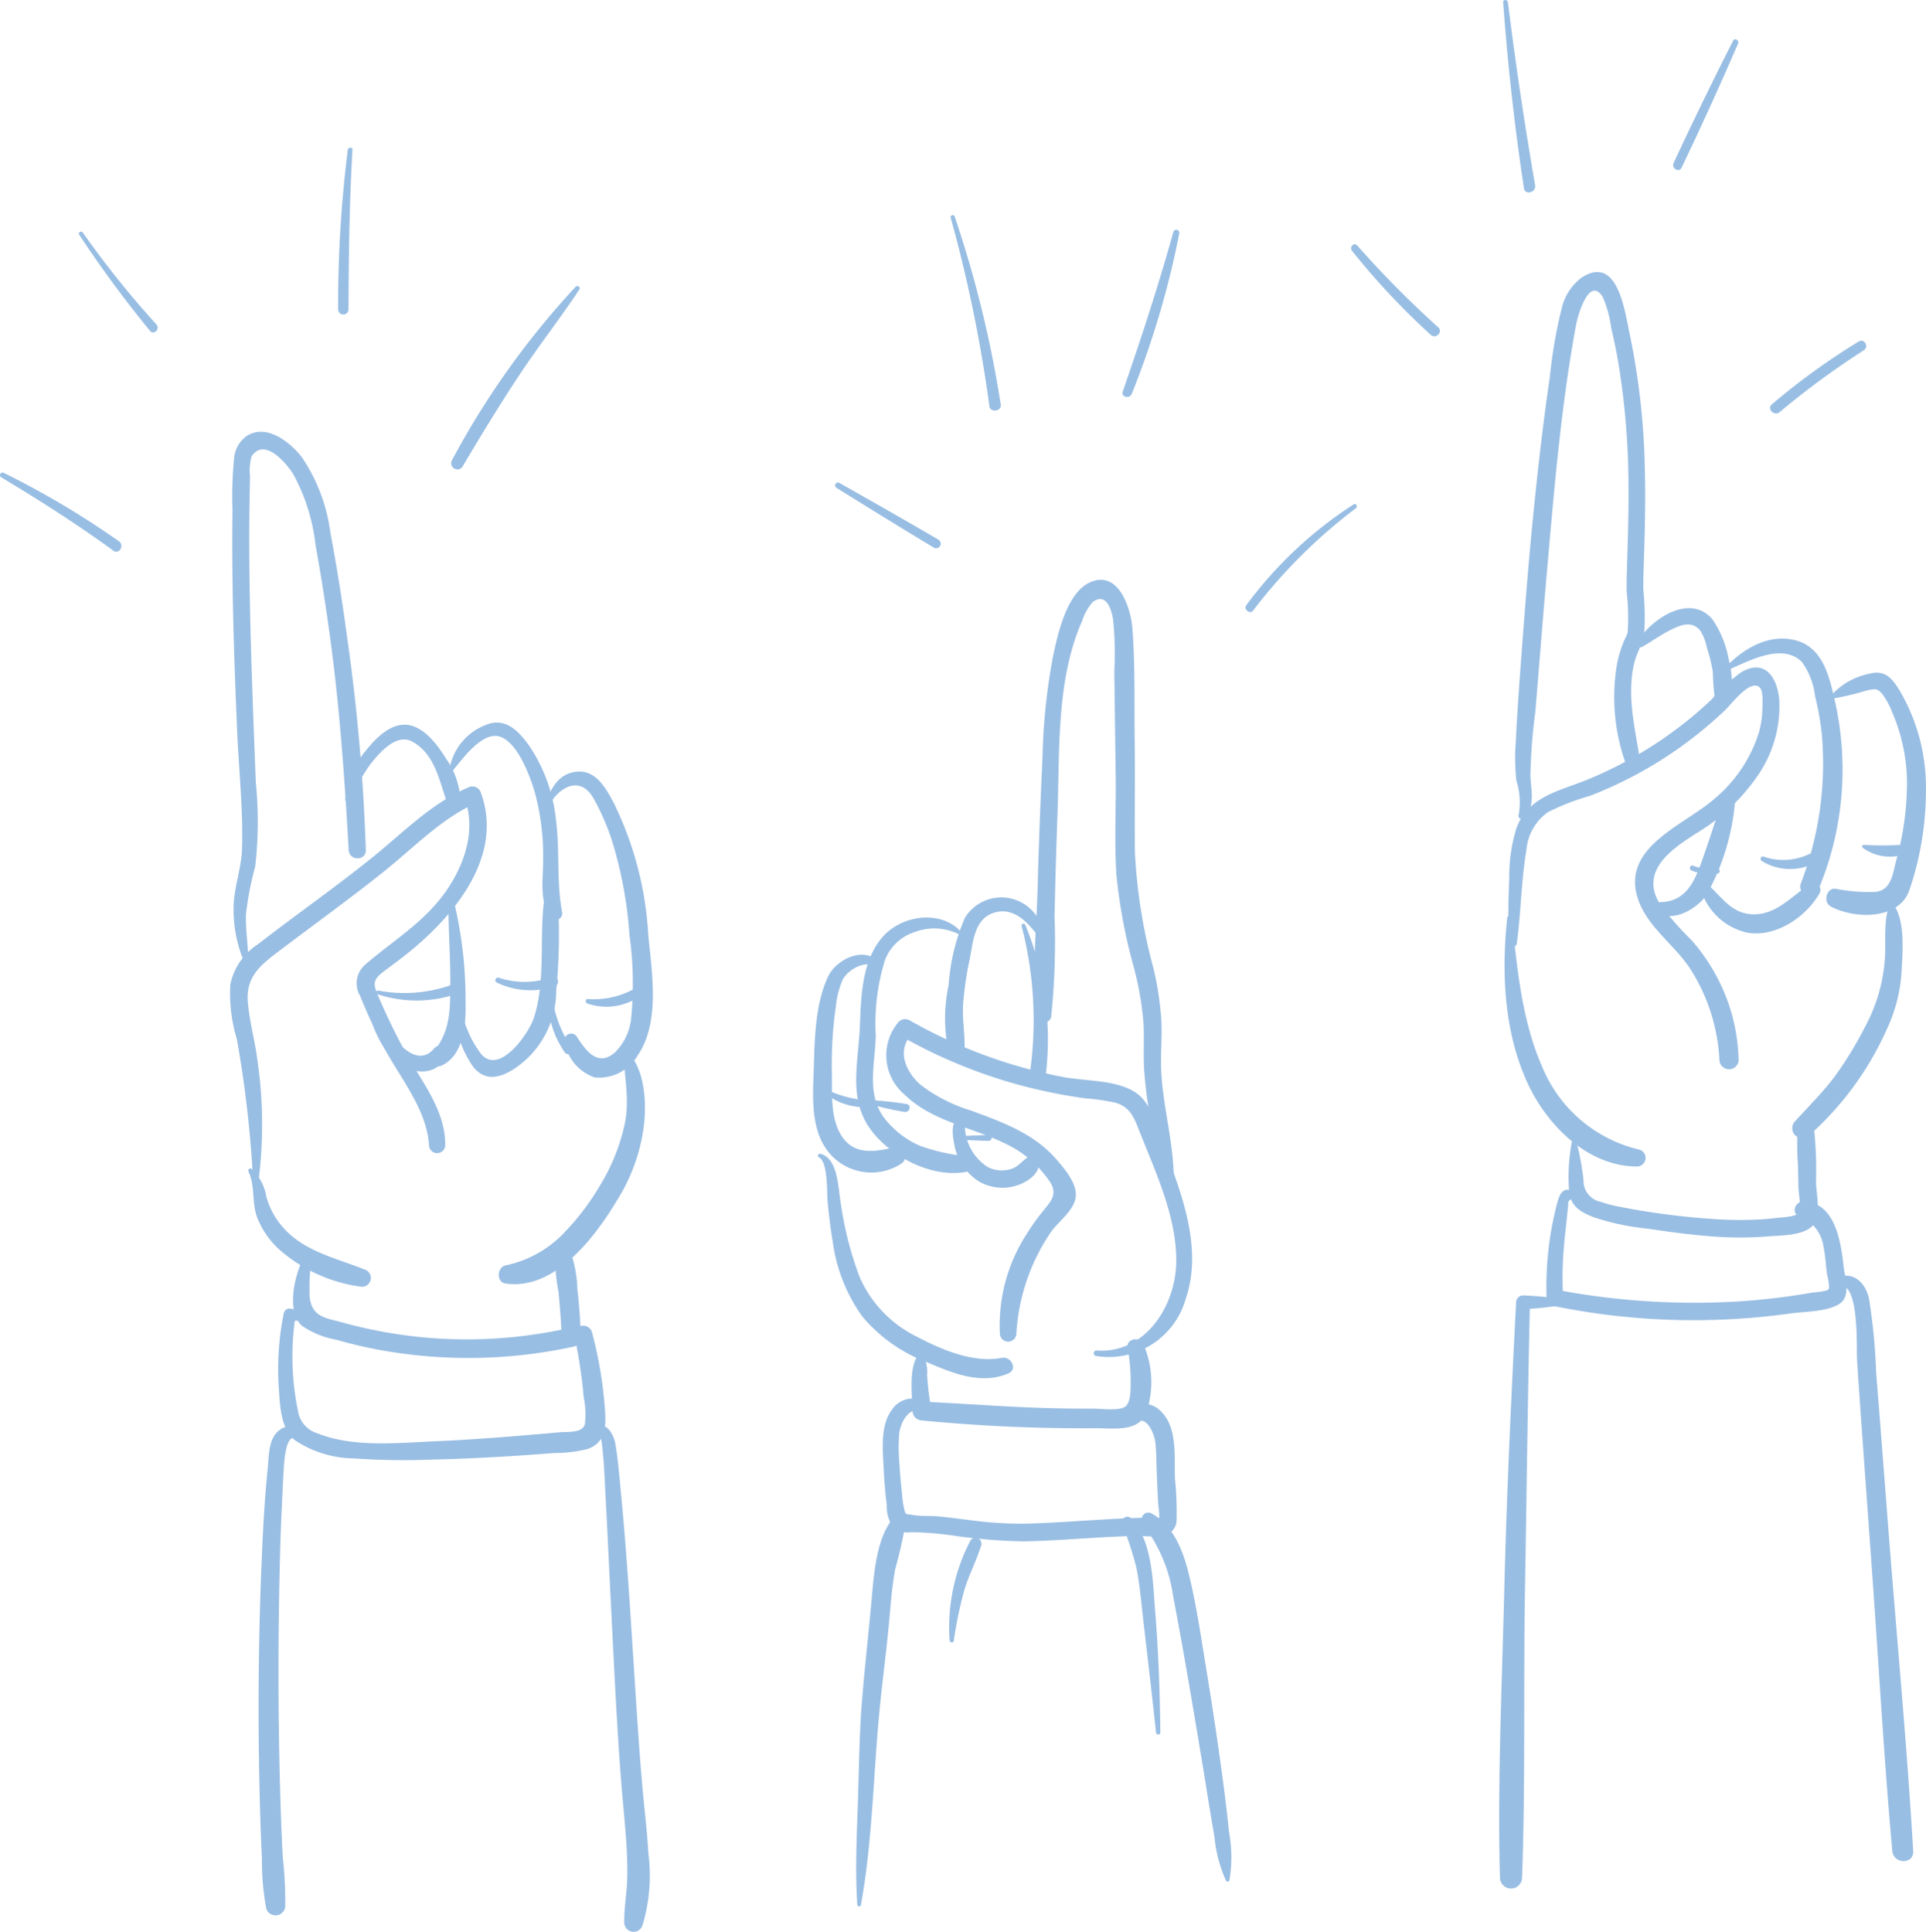 <svg xmlns="http://www.w3.org/2000/svg" width="139.929" height="140.355" viewBox="0 0 139.929 140.355">
  <g id="Group_177" data-name="Group 177" transform="translate(-152.949 -105.235)">
    <path id="Path_2944" data-name="Path 2944" d="M281.792,568.685a32.4,32.4,0,0,0-.026-9.261c-.179-1.415-.589-2.823-.694-4.242-.143-1.94,1.161-2.806,2.559-3.863,2.438-1.844,4.925-3.639,7.313-5.546,2.192-1.751,4.185-3.869,6.782-5.028l-.924-.376c.915,2.379-.006,4.986-1.434,6.967-1.555,2.158-3.768,3.46-5.739,5.165a1.794,1.794,0,0,0-.388,2.308c.474,1.193,1.021,2.362,1.6,3.5,1.189,2.326,3.246,4.665,3.4,7.359a.589.589,0,0,0,1.176,0c.037-2.52-1.685-4.606-2.847-6.708a43.792,43.792,0,0,1-1.948-3.987c-.391-.917-.583-1.275.3-1.932.488-.364.977-.728,1.457-1.1,3.469-2.706,7.367-7.142,5.628-11.91a.644.644,0,0,0-.924-.376c-2.662,1.133-4.729,3.28-6.948,5.07-2.706,2.183-5.568,4.177-8.315,6.309a4.6,4.6,0,0,0-2.017,2.927,11.436,11.436,0,0,0,.474,3.97,82.609,82.609,0,0,1,1.2,10.71c.012.163.275.226.306.041Z" transform="translate(-110.121 -377.199)" fill="#99bee3"/>
    <path id="Path_2945" data-name="Path 2945" d="M343.99,510.932a12.954,12.954,0,0,1,1.291-2.437c.611-.83,1.945-2.484,3.134-1.888,1.866.936,2.089,3.328,2.795,4.992a.425.425,0,0,0,.769-.1,5.67,5.67,0,0,0-1.029-3.6c-.6-.976-1.585-2.331-2.817-2.477s-2.313.981-3.008,1.847a6.519,6.519,0,0,0-1.508,3.562.2.2,0,0,0,.374.1Z" transform="translate(-165.578 -347.518)" fill="#99bee3"/>
    <path id="Path_2946" data-name="Path 2946" d="M401.144,507.777c.706-.825,2.293-3.167,3.671-2.486,1.206.6,2.016,2.819,2.363,4a17.591,17.591,0,0,1,.6,4.863c.01,1.33-.3,3.005.509,4.157a.475.475,0,0,0,.865-.365c-.416-2.214-.149-4.461-.444-6.7a11.774,11.774,0,0,0-1.9-5.3c-.834-1.176-1.814-2.211-3.312-1.529a4.2,4.2,0,0,0-2.543,3.286.115.115,0,0,0,.194.081Z" transform="translate(-215.369 -346.463)" fill="#99bee3"/>
    <path id="Path_2947" data-name="Path 2947" d="M453.65,533.9c.708-1.423,2.309-2.417,3.314-.662a16.9,16.9,0,0,1,1.365,3.153,30.1,30.1,0,0,1,1.247,6.767,25.711,25.711,0,0,1,.126,6.031,4.037,4.037,0,0,1-1.208,2.536c-1.233,1.046-2.1-.165-2.738-1.164a.489.489,0,0,0-.89.375,3.29,3.29,0,0,0,2.177,2.579,3.243,3.243,0,0,0,3.141-1.61c1.643-2.421,1.015-6.033.759-8.748A24.892,24.892,0,0,0,458.4,533.5c-.581-1.068-1.312-2.376-2.724-2.191-1.376.18-1.843,1.351-2.288,2.478-.06.152.192.258.265.112Z" transform="translate(-260.895 -369.998)" fill="#99bee3"/>
    <path id="Path_2948" data-name="Path 2948" d="M355.822,641.754a7.554,7.554,0,0,0,1.412,5.85c1.05,1.326,3.18,2,4.22.282.313-.518-.452-1.147-.858-.662-1.209,1.443-2.722-.324-3.34-1.414a9.646,9.646,0,0,1-1.135-4.015c-.013-.158-.269-.221-.3-.04Z" transform="translate(-176.088 -465.827)" fill="#99bee3"/>
    <path id="Path_2949" data-name="Path 2949" d="M391.733,597.51c-.054,2.2.141,4.4.131,6.6-.009,1.884.011,3.569-1.312,5.031a.581.581,0,0,0,.7.908c1.62-.785,1.758-3.05,1.719-4.613a30.634,30.634,0,0,0-1.008-7.957.118.118,0,0,0-.23.031Z" transform="translate(-206.197 -427.401)" fill="#99bee3"/>
    <path id="Path_2950" data-name="Path 2950" d="M403.814,601a7.874,7.874,0,0,0,1.252,5.407c1.1,1.55,2.7.644,3.852-.363a6.816,6.816,0,0,0,2.254-5.059,41.877,41.877,0,0,0,.069-7.375c-.05-.417-.707-.606-.806-.109-.612,3.062.069,6.421-.871,9.413-.371,1.181-2.588,4.352-3.911,2.582a7.842,7.842,0,0,1-1.513-4.5.163.163,0,0,0-.325,0Z" transform="translate(-217.813 -423.764)" fill="#99bee3"/>
    <path id="Path_2951" data-name="Path 2951" d="M455.339,656.943a7.061,7.061,0,0,0,1.233,3.7c.221.313.738.024.522-.3a8.68,8.68,0,0,1-1.388-3.444c-.032-.207-.38-.16-.367.05Z" transform="translate(-262.6 -478.954)" fill="#99bee3"/>
    <path id="Path_2952" data-name="Path 2952" d="M290.046,750.7c.494,1.015.224,2.246.624,3.313a6.238,6.238,0,0,0,1.511,2.251,11.228,11.228,0,0,0,5.965,2.779.641.641,0,0,0,.341-1.235c-1.993-.806-4.145-1.24-5.714-2.824a5.631,5.631,0,0,1-1.432-2.474,3.6,3.6,0,0,0-1.05-2,.156.156,0,0,0-.244.189Z" transform="translate(-119.042 -560.33)" fill="#99bee3"/>
    <path id="Path_2953" data-name="Path 2953" d="M437.393,686.251c.05,1.71.432,3.243.091,4.972a14.272,14.272,0,0,1-1.789,4.5,17.989,17.989,0,0,1-2.877,3.725,8.156,8.156,0,0,1-4.016,2.121c-.615.152-.685,1.215,0,1.316,3.629.535,6.571-3.461,8.194-6.183a13.265,13.265,0,0,0,1.868-5.3c.186-1.685.077-3.976-1.132-5.3a.2.2,0,0,0-.337.14Z" transform="translate(-239.131 -504.393)" fill="#99bee3"/>
    <path id="Path_2954" data-name="Path 2954" d="M360.8,648.8a9.015,9.015,0,0,0,5.9-.077c.451-.16.247-.888-.2-.717a10.319,10.319,0,0,1-5.635.534.135.135,0,0,0-.072.26Z" transform="translate(-180.421 -471.327)" fill="#99bee3"/>
    <path id="Path_2955" data-name="Path 2955" d="M426.557,644.99a5.561,5.561,0,0,0,4.218.274c.425-.139.236-.82-.185-.67a5.908,5.908,0,0,1-3.886.048c-.2-.066-.343.254-.147.348Z" transform="translate(-237.525 -468.37)" fill="#99bee3"/>
    <path id="Path_2956" data-name="Path 2956" d="M476.468,650.486a4.232,4.232,0,0,0,4.171-.807c.269-.233-.08-.678-.379-.491a6.015,6.015,0,0,1-3.748.972c-.194-.016-.214.27-.044.326Z" transform="translate(-280.85 -472.339)" fill="#99bee3"/>
    <path id="Path_2957" data-name="Path 2957" d="M990.3,295.106c.7-.983.39-1.96.354-3.075a40.161,40.161,0,0,1,.357-4.62c.267-3.167.506-6.336.785-9.5.547-6.2,1.042-12.5,2.178-18.62.129-.7.955-3.582,1.936-2.011a8.18,8.18,0,0,1,.608,2.218q.29,1.218.506,2.451a55.746,55.746,0,0,1,.755,9.192c.017,2.105-.064,4.208-.123,6.312-.012.416-.013.832-.007,1.248a16.158,16.158,0,0,1,.061,3.082c.032-.162.011-.128-.055.043-.072.188-.17.368-.246.554a8.215,8.215,0,0,0-.484,1.7,14.291,14.291,0,0,0,.679,7.162.526.526,0,0,0,1.013-.279c-.354-2.362-.98-4.7-.418-7.091.17-.719.6-1.377.721-2.093a19.458,19.458,0,0,0-.063-3.231c0-.447,0-.892.018-1.339.082-2.511.159-5.023.09-7.535a52.619,52.619,0,0,0-1.094-9.689c-.361-1.664-.868-5.839-3.507-4.11a3.888,3.888,0,0,0-1.436,2.22,35.2,35.2,0,0,0-.86,4.971c-.473,3.207-.842,6.429-1.169,9.654-.379,3.74-.67,7.489-.947,11.238-.138,1.866-.272,3.734-.359,5.6a14.938,14.938,0,0,0,.043,2.872,5.166,5.166,0,0,1,.169,2.461c-.109.308.329.443.495.209Z" transform="translate(-726.516 -130.464)" fill="#99bee3"/>
    <path id="Path_2958" data-name="Path 2958" d="M986.382,493.9c.31-2.262.317-4.59.706-6.834a3.731,3.731,0,0,1,1.556-2.717,17.668,17.668,0,0,1,3.044-1.18,29.728,29.728,0,0,0,9.893-6.292c.408-.392,1.831-2.3,2.481-1.549.229.263.169,1.089.168,1.422a6.844,6.844,0,0,1-.25,1.78,10.234,10.234,0,0,1-3.28,4.886c-2.2,1.914-6.793,3.5-5.5,7.281.677,1.976,2.585,3.257,3.722,4.944a13.525,13.525,0,0,1,2.184,6.762.7.7,0,0,0,1.393,0,13.5,13.5,0,0,0-1.653-6.218,13.9,13.9,0,0,0-1.738-2.5,22.775,22.775,0,0,1-2.315-2.637c-1.507-2.41.81-4,2.643-5.165a14.478,14.478,0,0,0,4.421-4.141,8.917,8.917,0,0,0,1.6-5.483c-.117-1.611-.99-3.1-2.756-2.083a12.3,12.3,0,0,0-2.132,1.953,28.2,28.2,0,0,1-2.814,2.356,29.474,29.474,0,0,1-6.212,3.491c-2.035.831-4.311,1.219-5.176,3.511a11.5,11.5,0,0,0-.528,3.561c-.071,1.6-.09,3.177-.06,4.774.006.329.552.435.6.081Z" transform="translate(-723.235 -320.106)" fill="#99bee3"/>
    <path id="Path_2959" data-name="Path 2959" d="M1057.155,443.883c.712-.412,1.39-.9,2.129-1.264.72-.353,1.517-.659,2.115.116a3.746,3.746,0,0,1,.459,1.214,10.723,10.723,0,0,1,.432,1.782,18.226,18.226,0,0,0,.17,2.105.575.575,0,0,0,1.1,0,6.842,6.842,0,0,0-.113-3.008,7.462,7.462,0,0,0-1.187-2.946c-1.621-1.938-4.488-.021-5.452,1.654a.255.255,0,0,0,.346.346Z" transform="translate(-784.898 -291.644)" fill="#99bee3"/>
    <path id="Path_2960" data-name="Path 2960" d="M1105.594,460.191c1.458-.625,3.946-2.037,5.389-.588a5.355,5.355,0,0,1,.953,2.476,21.322,21.322,0,0,1,.488,2.749,24.4,24.4,0,0,1-1.536,10.9c-.25.717.925,1.229,1.241.523a22.551,22.551,0,0,0,1.216-13.946c-.391-1.728-.877-3.777-2.831-4.282s-3.786.61-5.083,1.953c-.113.117.029.269.163.212Z" transform="translate(-827.116 -306.264)" fill="#99bee3"/>
    <path id="Path_2961" data-name="Path 2961" d="M1161.777,478.641a20.181,20.181,0,0,0,2.606-.628c.588-.088.668-.111,1.043.326a5.621,5.621,0,0,1,.7,1.309,13.03,13.03,0,0,1,1.066,5.4,21.278,21.278,0,0,1-.779,5.344c-.246.929-.342,2.153-1.486,2.288a12.426,12.426,0,0,1-2.915-.226c-.695-.079-.927.985-.35,1.291,1.742.925,4.967.981,5.709-1.2a22.557,22.557,0,0,0,1.2-7.5,13.848,13.848,0,0,0-1.915-7c-.55-.9-1.061-1.512-2.192-1.215a5.049,5.049,0,0,0-2.8,1.6.136.136,0,0,0,.116.2Z" transform="translate(-875.697 -322.642)" fill="#99bee3"/>
    <path id="Path_2962" data-name="Path 2962" d="M1065.855,549.733c.836,1.677,3.136.34,3.847-.736a16.834,16.834,0,0,0,2.105-7.25c.048-.479-.658-.518-.8-.108-.582,1.7-1.107,3.407-1.717,5.094-.616,1.7-1.346,2.9-3.313,2.786a.143.143,0,0,0-.122.213Z" transform="translate(-792.77 -378.737)" fill="#99bee3"/>
    <path id="Path_2963" data-name="Path 2963" d="M1091.18,591.5a4.537,4.537,0,0,0,3.521,3.643c2.048.34,4.239-1.143,5.221-2.868a.494.494,0,0,0-.671-.671c-1.387.873-2.539,2.358-4.367,2.187-1.629-.152-2.259-1.61-3.454-2.434a.167.167,0,0,0-.25.143Z" transform="translate(-814.776 -422.135)" fill="#99bee3"/>
    <path id="Path_2964" data-name="Path 2964" d="M1149.464,604.245c-.489,1.227-.213,2.861-.36,4.176a12.123,12.123,0,0,1-1.394,4.628,27.9,27.9,0,0,1-2.209,3.634c-.884,1.173-1.932,2.207-2.917,3.292a.725.725,0,0,0,1.024,1.024,22.725,22.725,0,0,0,5.665-7.735,11.462,11.462,0,0,0,1.081-4.431c.072-1.367.233-3.45-.593-4.628a.165.165,0,0,0-.3.039Z" transform="translate(-859.237 -433.249)" fill="#99bee3"/>
    <path id="Path_2965" data-name="Path 2965" d="M983.879,611.074c-.424,4.019-.228,8.335,1.509,12.057,1.423,3.05,4.379,6,7.939,6a.626.626,0,0,0,.166-1.224,10.134,10.134,0,0,1-7.074-6.029c-1.47-3.331-1.835-7.214-2.2-10.8a.17.17,0,0,0-.339,0Z" transform="translate(-721.429 -439.138)" fill="#99bee3"/>
    <path id="Path_2966" data-name="Path 2966" d="M734.261,469.2c.048-2.738-.785-5.418-.91-8.144-.056-1.232.072-2.463.006-3.695a22.541,22.541,0,0,0-.576-3.758,39.736,39.736,0,0,1-1.339-8.361c-.036-2.678.021-5.357-.019-8.036-.04-2.746.044-5.529-.165-8.267-.111-1.458-.982-4.231-3.015-3.392-1.747.721-2.4,3.76-2.75,5.381a44.82,44.82,0,0,0-.769,7.361q-.227,4.794-.358,9.591c-.083,3.035-.457,6.292-.01,9.3a.519.519,0,0,0,.993,0,52.591,52.591,0,0,0,.25-7.337q.078-3.708.214-7.414c.168-4.579-.107-9.758,1.787-14.037a3.8,3.8,0,0,1,.783-1.391c.981-.724,1.352.593,1.46,1.2a23.941,23.941,0,0,1,.1,3.817q.045,3.779.1,7.559c.033,2.437-.108,4.884.056,7.318a39.756,39.756,0,0,0,1.266,6.675,22.8,22.8,0,0,1,.694,3.988c.077,1.3-.048,2.6.089,3.9a33.984,33.984,0,0,0,1.623,7.808.251.251,0,0,0,.491-.066Z" transform="translate(-496.035 -278.03)" fill="#99bee3"/>
    <path id="Path_2967" data-name="Path 2967" d="M657.445,692.489a5.812,5.812,0,0,0,6.558-4.17c1.211-3.565-.229-7.432-1.493-10.768-.51-1.346-.9-3.412-2.215-4.238-1.429-.9-3.6-.779-5.216-1.091a36.268,36.268,0,0,1-11.139-4.115.665.665,0,0,0-.793.1,3.732,3.732,0,0,0,.418,5.293c2.036,1.99,5.006,2.379,7.456,3.631a7.928,7.928,0,0,1,3.124,2.737c.577.906,0,1.447-.555,2.14a15.391,15.391,0,0,0-1.086,1.522,12.2,12.2,0,0,0-2.009,7.4.6.6,0,0,0,1.19,0,14.6,14.6,0,0,1,2.541-7.476c.547-.761,1.708-1.575,1.782-2.575.07-.947-.812-1.977-1.387-2.645-1.64-1.907-3.954-2.736-6.246-3.578a11.573,11.573,0,0,1-3.629-1.854c-1.075-.924-1.772-2.474-.676-3.67l-.793.1a36.794,36.794,0,0,0,8.563,3.553,38.383,38.383,0,0,0,4.861.99,15.682,15.682,0,0,1,2.183.316c1.1.316,1.376,1.129,1.759,2.1,1.168,2.958,2.672,6.142,2.664,9.383-.007,3.223-2.208,6.778-5.813,6.523a.2.2,0,0,0-.052.388Z" transform="translate(-424.899 -488.735)" fill="#99bee3"/>
    <path id="Path_2968" data-name="Path 2968" d="M681.948,603.513a3.106,3.106,0,0,0-5.738-1.365,14.963,14.963,0,0,0-1.184,4.885,11.738,11.738,0,0,0,.059,5.155.553.553,0,0,0,1.08-.146c.1-1.179-.157-2.385-.089-3.579a23.838,23.838,0,0,1,.484-3.315c.243-1.215.323-2.87,1.7-3.343,1.491-.514,2.569.725,3.353,1.8.094.129.351.106.335-.091Z" transform="translate(-453.156 -430.231)" fill="#99bee3"/>
    <path id="Path_2969" data-name="Path 2969" d="M633.242,612.873c-1.462-1.527-4.186-1.14-5.567.362-1.583,1.721-1.637,4.391-1.723,6.589-.1,2.583-.875,5.251.8,7.5,1.462,1.967,4.443,3.531,6.93,3.055a.593.593,0,0,0,0-1.135,14.279,14.279,0,0,1-3.366-.759,6.6,6.6,0,0,1-2.616-2.052c-1.286-1.766-.638-3.923-.59-5.94a15.548,15.548,0,0,1,.656-5.466,3.4,3.4,0,0,1,2.149-2.062,4,4,0,0,1,3.168.12c.13.088.266-.1.163-.211Z" transform="translate(-410.532 -439.998)" fill="#99bee3"/>
    <path id="Path_2970" data-name="Path 2970" d="M606.86,633.258c-.925-1.608-3.214-.6-3.85.717-.948,1.969-.994,4.489-1.058,6.627-.058,1.945-.265,4.325.934,5.991a4,4,0,0,0,5.411,1.026.654.654,0,0,0-.5-1.19c-1.6.365-3.1.581-3.987-1.116-.634-1.215-.529-2.89-.544-4.224a29.482,29.482,0,0,1,.29-4.918,6.532,6.532,0,0,1,.49-1.919c.4-.775,1.8-1.569,2.61-.834a.132.132,0,0,0,.206-.159Z" transform="translate(-389.878 -457.825)" fill="#99bee3"/>
    <path id="Path_2971" data-name="Path 2971" d="M604.6,742.581c.68.336.571,2.6.637,3.273.1.97.208,1.938.376,2.9a12.048,12.048,0,0,0,2.156,5.413,11.4,11.4,0,0,0,4.667,3.3c1.874.8,3.96,1.677,5.947.81.677-.3.166-1.25-.475-1.126-2.1.406-4.387-.591-6.22-1.551a8.69,8.69,0,0,1-4.122-4.306,24.948,24.948,0,0,1-1.378-5.393c-.193-1.044-.179-3.253-1.483-3.572-.146-.036-.252.181-.106.253Z" transform="translate(-392.157 -553.259)" fill="#99bee3"/>
    <path id="Path_2972" data-name="Path 2972" d="M679.475,723.031c-.717.129-.479,1.357-.385,1.845a4.01,4.01,0,0,0,1.705,2.649,3.4,3.4,0,0,0,2.736.379c.78-.224,1.808-.84,1.709-1.767a.456.456,0,0,0-.675-.387c-.476.23-.74.7-1.25.891a2.229,2.229,0,0,1-1.776-.1,3.589,3.589,0,0,1-1.671-3.21.316.316,0,0,0-.395-.3Z" transform="translate(-456.811 -536.501)" fill="#99bee3"/>
    <path id="Path_2973" data-name="Path 2973" d="M716.986,615.465a27.206,27.206,0,0,1,.588,10.769.586.586,0,1,0,1.155.156,21.838,21.838,0,0,0-1.47-11c-.064-.166-.323-.1-.273.075Z" transform="translate(-489.814 -442.943)" fill="#99bee3"/>
    <path id="Path_2974" data-name="Path 2974" d="M1125.135,577a3.941,3.941,0,0,0,3.86.157c.447-.222.056-.876-.39-.666a4.36,4.36,0,0,1-3.337.193c-.187-.068-.3.22-.133.316Z" transform="translate(-844.193 -409.21)" fill="#99bee3"/>
    <path id="Path_2975" data-name="Path 2975" d="M1181.166,571.892a3.341,3.341,0,0,0,2.9.524c.474-.084.275-.812-.2-.724a20.776,20.776,0,0,1-2.618-.006.122.122,0,0,0-.085.206Z" transform="translate(-892.891 -405.066)" fill="#99bee3"/>
    <path id="Path_2976" data-name="Path 2976" d="M1086.132,583.521a3.6,3.6,0,0,0,1.9.212c.253-.037.148-.43-.107-.388a3.222,3.222,0,0,1-1.691-.178c-.222-.084-.313.268-.1.354Z" transform="translate(-810.286 -415.033)" fill="#99bee3"/>
    <path id="Path_2977" data-name="Path 2977" d="M631.7,712.947a23.653,23.653,0,0,0,2.635.607c.371.053.543-.5.159-.576a24.308,24.308,0,0,0-2.759-.288c-.149-.011-.176.221-.035.258Z" transform="translate(-415.671 -527.524)" fill="#99bee3"/>
    <path id="Path_2978" data-name="Path 2978" d="M607.183,706.7a4.673,4.673,0,0,0,3.31,1.1.243.243,0,0,0,0-.486,8.177,8.177,0,0,1-3.147-.823c-.128-.066-.29.112-.163.211Z" transform="translate(-394.425 -522.124)" fill="#99bee3"/>
    <path id="Path_2979" data-name="Path 2979" d="M684.327,732.327c.6.027,1.191.052,1.786.07a.215.215,0,0,0,0-.43c-.6.017-1.191.043-1.786.07a.145.145,0,0,0,0,.29Z" transform="translate(-461.337 -544.265)" fill="#99bee3"/>
    <path id="Path_2980" data-name="Path 2980" d="M282.337,381.978c-.019-1.08-.2-2.15-.166-3.23a23.031,23.031,0,0,1,.672-3.466,28.624,28.624,0,0,0,.044-6.131c-.179-4.589-.363-9.179-.441-13.771-.039-2.3-.048-4.591-.01-6.886.009-.518.021-1.036.033-1.554a3.882,3.882,0,0,1,.112-1.465c.916-1.38,2.461.428,3,1.252a13.859,13.859,0,0,1,1.64,5.164q.6,3.333,1.056,6.691c.7,5.15,1.068,10.313,1.357,15.5.044.8,1.267.807,1.246,0a142.054,142.054,0,0,0-1.349-15.4c-.348-2.563-.744-5.124-1.227-7.666a12.716,12.716,0,0,0-2.047-5.442c-.871-1.143-2.673-2.573-4.127-1.508a2.222,2.222,0,0,0-.817,1.529,28.142,28.142,0,0,0-.12,3.784c-.069,5.335.108,10.666.336,15.995.122,2.85.443,5.757.357,8.609-.04,1.325-.5,2.581-.6,3.9a9.714,9.714,0,0,0,.68,4.144c.073.189.378.179.374-.051Z" transform="translate(-111.353 -207.083)" fill="#99bee3"/>
    <path id="Path_2981" data-name="Path 2981" d="M656.8,845.832c-.783.961-.485,2.972-.466,4.15a.705.705,0,0,0,.686.687,121.035,121.035,0,0,0,12.613.565c1.346-.009,3.273.332,3.743-1.315a6.9,6.9,0,0,0-.308-4.876c-.282-.465-1.182-.318-1.109.3a15.634,15.634,0,0,1,.224,2.3c-.016.565.067,1.67-.392,2.014s-1.782.148-2.374.151q-1.289.006-2.578-.02c-3.279-.066-6.544-.339-9.819-.487l.662.5a24.293,24.293,0,0,1-.29-2.431,2.645,2.645,0,0,0-.309-1.5.182.182,0,0,0-.283-.036Z" transform="translate(-437.086 -642.224)" fill="#99bee3"/>
    <path id="Path_2982" data-name="Path 2982" d="M643.576,877.805a1.82,1.82,0,0,0-2.548.489c-.879,1.174-.666,2.975-.6,4.34q.063,1.321.224,2.634a2.562,2.562,0,0,0,.484,1.6,1.726,1.726,0,0,0,1.33.326,27.1,27.1,0,0,1,2.8.215,39.767,39.767,0,0,0,5.259.452c1.931-.025,3.86-.184,5.787-.291.928-.051,1.857-.1,2.787-.117a4.666,4.666,0,0,0,2.063-.171,1.142,1.142,0,0,0,.546-.99,24.454,24.454,0,0,0-.12-2.988c-.063-1.5.2-3.644-.957-4.82a1.779,1.779,0,0,0-2.845.2.517.517,0,0,0,.809.624c.863-.772,1.48.68,1.558,1.308.092.738.079,1.5.111,2.242s.064,1.48.1,2.22c.005.117.146,1.042.048,1.11.035-.024-.9-.044-.878-.044-2.934.05-5.855.36-8.788.433a27.612,27.612,0,0,1-4.076-.259c-.731-.09-1.462-.189-2.2-.262-.644-.064-1.375,0-2.006-.12-.421-.081-.423.047-.551-.43a8.672,8.672,0,0,1-.169-1.25q-.116-1.012-.173-2.03a12.4,12.4,0,0,1-.013-2.216c.1-.8.713-2.028,1.763-1.6.358.145.559-.413.254-.6Z" transform="translate(-423.274 -670.635)" fill="#99bee3"/>
    <path id="Path_2983" data-name="Path 2983" d="M626.034,971.109c.848-4.684.9-9.506,1.361-14.237.224-2.276.537-4.539.73-6.819.095-1.122.2-2.248.4-3.357a31.68,31.68,0,0,0,.742-3.272c.041-.6-.722-.656-1.012-.274-1.168,1.545-1.3,4.226-1.474,6.1-.215,2.331-.476,4.661-.667,6.995-.194,2.376-.215,4.768-.292,7.15-.083,2.554-.218,5.123-.052,7.675.009.142.236.194.265.036Z" transform="translate(-410.537 -727.451)" fill="#99bee3"/>
    <path id="Path_2984" data-name="Path 2984" d="M789.627,967.155a10.187,10.187,0,0,0-.033-3.536c-.124-1.242-.274-2.479-.44-3.715q-.508-3.81-1.127-7.6c-.395-2.4-.737-4.833-1.3-7.2-.414-1.752-1.08-3.645-2.723-4.593-.546-.315-1,.381-.637.825a10.975,10.975,0,0,1,2.168,5.153q.671,3.525,1.268,7.064c.394,2.318.786,4.638,1.157,6.96q.278,1.739.578,3.474a10.03,10.03,0,0,0,.844,3.2.133.133,0,0,0,.24-.031Z" transform="translate(-547.357 -725.296)" fill="#99bee3"/>
    <path id="Path_2985" data-name="Path 2985" d="M775.191,958.44c-.032-2.95-.14-5.875-.377-8.817-.171-2.117-.186-5.108-1.75-6.743a.392.392,0,0,0-.651.379,29.538,29.538,0,0,1,1.031,3.176c.264,1.332.374,2.7.53,4.047.307,2.651.621,5.3.9,7.958.021.2.32.209.318,0Z" transform="translate(-537.939 -727.33)" fill="#99bee3"/>
    <path id="Path_2986" data-name="Path 2986" d="M677.5,961.869a31.05,31.05,0,0,1,.729-3.546c.332-1.179.916-2.254,1.272-3.416a.433.433,0,0,0-.788-.332,13.64,13.64,0,0,0-1.511,7.254c.007.162.271.218.3.041Z" transform="translate(-455.26 -737.406)" fill="#99bee3"/>
    <path id="Path_2987" data-name="Path 2987" d="M1019.167,722.638a13.337,13.337,0,0,0-.19,3.694c.14,1.02.873,1.432,1.77,1.781a17.954,17.954,0,0,0,3.921.834c1.446.213,2.9.416,4.353.535a26.069,26.069,0,0,0,4.389.028c.911-.079,2.418-.052,3.146-.684.787-.683.372-2.343.348-3.237a29.153,29.153,0,0,0-.214-4.541c-.1-.519-1-.544-1.074,0a20.522,20.522,0,0,0-.027,3.223q.021.879.041,1.757c.007.3.218,1.54.043,1.757-.258.32-1.3.338-1.642.382-.551.07-1.107.109-1.662.131a27.765,27.765,0,0,1-3.139-.069,54.179,54.179,0,0,1-6.539-.863,10.4,10.4,0,0,1-1.444-.373,1.544,1.544,0,0,1-1.231-1.553,21.1,21.1,0,0,0-.508-2.8c-.042-.157-.313-.179-.341,0Z" transform="translate(-752.017 -534.438)" fill="#99bee3"/>
    <path id="Path_2988" data-name="Path 2988" d="M1008.9,762.81a.565.565,0,0,0-.577-.642c-.47,0-.638.522-.742.893a23.736,23.736,0,0,0-.791,6.966.61.61,0,0,0,.441.579,50.85,50.85,0,0,0,17.338.548c1.009-.139,2.669-.116,3.522-.708.822-.57.37-1.865.28-2.689-.192-1.753-.611-4.769-3-4.719-.5.01-.814.8-.279,1.031a2.778,2.778,0,0,1,1.817,2.255c.125.605.166,1.232.234,1.845.021.189.256,1.062.136,1.237-.106.154-1.065.218-1.268.253q-.846.148-1.7.267c-1.149.159-2.306.274-3.463.353a53.726,53.726,0,0,1-13.3-.83l.441.579a26.183,26.183,0,0,1,.053-3.653c.047-.572.113-1.142.174-1.713.031-.284.058-.569.089-.854q.024-.25.056-.5a.377.377,0,0,1,.239-.458.153.153,0,0,0,.3-.041Z" transform="translate(-741.476 -570.492)" fill="#99bee3"/>
    <path id="Path_2989" data-name="Path 2989" d="M985.352,820.861a22.481,22.481,0,0,0-2.93-.3.513.513,0,0,0-.5.5c-.359,6.965-.687,13.934-.859,20.907-.172,6.952-.5,13.961-.316,20.914a.805.805,0,0,0,1.609,0c.248-6.959.092-13.95.211-20.914s.2-13.939.361-20.907l-.5.5a22.45,22.45,0,0,0,2.93-.314.206.206,0,0,0,0-.394Z" transform="translate(-718.824 -621.204)" fill="#99bee3"/>
    <path id="Path_2990" data-name="Path 2990" d="M1166.716,810.347c1.473-.147,1.217,4.564,1.277,5.464q.17,2.547.351,5.092l.734,10.185c.489,6.786.863,13.593,1.476,20.369.087.959,1.577.986,1.518,0-.458-7.754-1.193-15.5-1.793-23.247-.3-3.838-.585-7.677-.9-11.513a43.022,43.022,0,0,0-.518-5.376c-.229-1.073-1.059-1.985-2.222-1.567-.3.107-.282.63.08.593Z" transform="translate(-880.123 -611.726)" fill="#99bee3"/>
    <path id="Path_2991" data-name="Path 2991" d="M315.491,793.55c-.623,1.206-1.277,3.848-.1,4.921a6.42,6.42,0,0,0,2.511,1.014,32.25,32.25,0,0,0,3.606.82,35.922,35.922,0,0,0,13.639-.327.7.7,0,0,0,.511-.672c-.047-1.177-.124-2.35-.263-3.52a8.635,8.635,0,0,0-.594-2.948.548.548,0,0,0-.992.13,12.09,12.09,0,0,0,.217,3.025q.161,1.654.239,3.313l.511-.672a33.878,33.878,0,0,1-16.522-.428c-1.2-.326-2.123-.381-2.31-1.823a18.183,18.183,0,0,1,.109-2.682.3.3,0,0,0-.563-.153Z" transform="translate(-140.501 -596.902)" fill="#99bee3"/>
    <path id="Path_2992" data-name="Path 2992" d="M308.551,828.1a5.336,5.336,0,0,0-1.219-.338.435.435,0,0,0-.421.321,20.371,20.371,0,0,0-.37,5.435c.094,1.272.115,2.939,1.18,3.818a7.908,7.908,0,0,0,4.254,1.316,51.9,51.9,0,0,0,5.768.084c1.91-.04,3.819-.136,5.727-.255,1.027-.064,2.054-.141,3.08-.219a10.143,10.143,0,0,0,2.406-.285c1.371-.459,1.376-1.714,1.28-2.946a30.18,30.18,0,0,0-.944-5.568.652.652,0,0,0-1.256.346,35.792,35.792,0,0,1,.658,4.384,6.182,6.182,0,0,1,.09,1.977c-.212.655-1.211.532-1.794.583-3.005.26-6.012.524-9.026.652-2.758.118-6.03.477-8.645-.588a1.994,1.994,0,0,1-1.382-1.629,18.494,18.494,0,0,1-.335-2.286,19.683,19.683,0,0,1,.152-4.588l-.421.321a3.679,3.679,0,0,0,1.157-.072.237.237,0,0,0,.063-.463Z" transform="translate(-133.34 -627.451)" fill="#99bee3"/>
    <path id="Path_2993" data-name="Path 2993" d="M299.007,893.761a1.118,1.118,0,0,0-1.792-.424c-.779.594-.729,1.86-.819,2.742-.247,2.417-.366,4.845-.464,7.271-.226,5.619-.257,11.257-.112,16.878.036,1.409.085,2.818.154,4.226a19.117,19.117,0,0,0,.313,3.613.707.707,0,0,0,1.382-.187,29.429,29.429,0,0,0-.182-3.557c-.07-1.315-.122-2.63-.163-3.946q-.146-4.689-.147-9.381,0-4.569.127-9.138c.039-1.327.1-2.653.163-3.979.028-.563.053-1.125.088-1.688.019-.307.121-2.944,1.01-2.175.182.157.537.012.441-.257Z" transform="translate(-123.996 -684.161)" fill="#99bee3"/>
    <path id="Path_2994" data-name="Path 2994" d="M482.171,893.193c.276-.107.429,3.147.442,3.43.065,1.332.142,2.663.205,3.995q.222,4.651.461,9.3c.139,2.748.293,5.5.5,8.241.1,1.349.242,2.7.347,4.044.083,1.062.142,2.127.125,3.192-.017,1.126-.24,2.249-.221,3.37a.679.679,0,0,0,1.327.18,12.544,12.544,0,0,0,.423-5.251c-.08-1.489-.263-2.969-.4-4.453-.2-2.2-.348-4.414-.494-6.622-.342-5.169-.63-10.349-1.136-15.505-.1-1.064-.193-2.146-.376-3.2-.1-.56-.7-1.752-1.362-1-.1.112-.006.342.161.278Z" transform="translate(-285.727 -683.824)" fill="#99bee3"/>
    <path id="Path_2995" data-name="Path 2995" d="M411.09,263.233a60.005,60.005,0,0,0-8.989,12.609.449.449,0,0,0,.775.453c1.307-2.214,2.646-4.412,4.062-6.558s3-4.162,4.418-6.3c.108-.162-.133-.342-.266-.206Z" transform="translate(-216.315 -137.167)" fill="#99bee3"/>
    <path id="Path_2996" data-name="Path 2996" d="M340.326,186.918a89.62,89.62,0,0,0-.7,11.608.376.376,0,0,0,.751,0c.016-3.867.062-7.747.289-11.608.013-.222-.314-.211-.339,0Z" transform="translate(-162.109 -70.794)" fill="#99bee3"/>
    <path id="Path_2997" data-name="Path 2997" d="M614.161,372.062c2.353,1.463,4.708,2.922,7.083,4.349a.334.334,0,0,0,.337-.576c-2.39-1.4-4.8-2.769-7.21-4.132a.208.208,0,0,0-.21.359Z" transform="translate(-400.439 -231.38)" fill="#99bee3"/>
    <path id="Path_2998" data-name="Path 2998" d="M677.828,224.248a102.2,102.2,0,0,1,2.811,13.709c.072.463.889.359.826-.112a81.3,81.3,0,0,0-3.344-13.678c-.059-.186-.35-.108-.293.081Z" transform="translate(-455.808 -103.191)" fill="#99bee3"/>
    <path id="Path_2999" data-name="Path 2999" d="M776.438,232.282c-1.083,3.9-2.349,7.756-3.672,11.584-.144.418.49.571.65.179a64.335,64.335,0,0,0,3.45-11.645.222.222,0,0,0-.428-.118Z" transform="translate(-538.242 -110.192)" fill="#99bee3"/>
    <path id="Path_3000" data-name="Path 3000" d="M848.465,383.587a29.711,29.711,0,0,0-7.8,7.332c-.2.3.272.669.5.387a38.489,38.489,0,0,1,7.466-7.439c.17-.119.008-.4-.164-.281Z" transform="translate(-597.178 -241.701)" fill="#99bee3"/>
    <path id="Path_3001" data-name="Path 3001" d="M899.007,240.6a53.142,53.142,0,0,0,5.724,6.11c.368.331.914-.209.546-.546a73.092,73.092,0,0,1-5.887-5.947c-.232-.266-.6.117-.383.383Z" transform="translate(-647.833 -117.144)" fill="#99bee3"/>
    <path id="Path_3002" data-name="Path 3002" d="M982.915,105.4q.489,6.788,1.508,13.515c.08.53.9.311.811-.224q-1.145-6.62-1.974-13.291c-.027-.215-.362-.226-.346,0Z" transform="translate(-720.757)" fill="#99bee3"/>
    <path id="Path_3003" data-name="Path 3003" d="M1081.113,127.005q-2.237,4.4-4.32,8.883c-.181.39.394.733.582.34q2.136-4.467,4.1-9.009c.106-.243-.24-.461-.365-.213Z" transform="translate(-802.252 -18.811)" fill="#99bee3"/>
    <path id="Path_3004" data-name="Path 3004" d="M1136.736,293.4a50.03,50.03,0,0,0-6.308,4.563c-.393.335.174.892.565.565a59.818,59.818,0,0,1,6.114-4.492c.4-.254.035-.886-.372-.636Z" transform="translate(-848.745 -163.353)" fill="#99bee3"/>
    <path id="Path_3005" data-name="Path 3005" d="M153.041,366.56c2.788,1.669,5.523,3.418,8.152,5.33.411.3.818-.393.4-.684a62.593,62.593,0,0,0-8.363-4.969.187.187,0,0,0-.189.323Z" transform="translate(0 -226.64)" fill="#99bee3"/>
    <path id="Path_3006" data-name="Path 3006" d="M196.508,233.363a83.637,83.637,0,0,0,5.15,6.995c.27.324.751-.148.467-.467a68.511,68.511,0,0,1-5.354-6.681c-.11-.16-.373-.01-.263.154Z" transform="translate(-37.805 -111.076)" fill="#99bee3"/>
  </g>
</svg>
